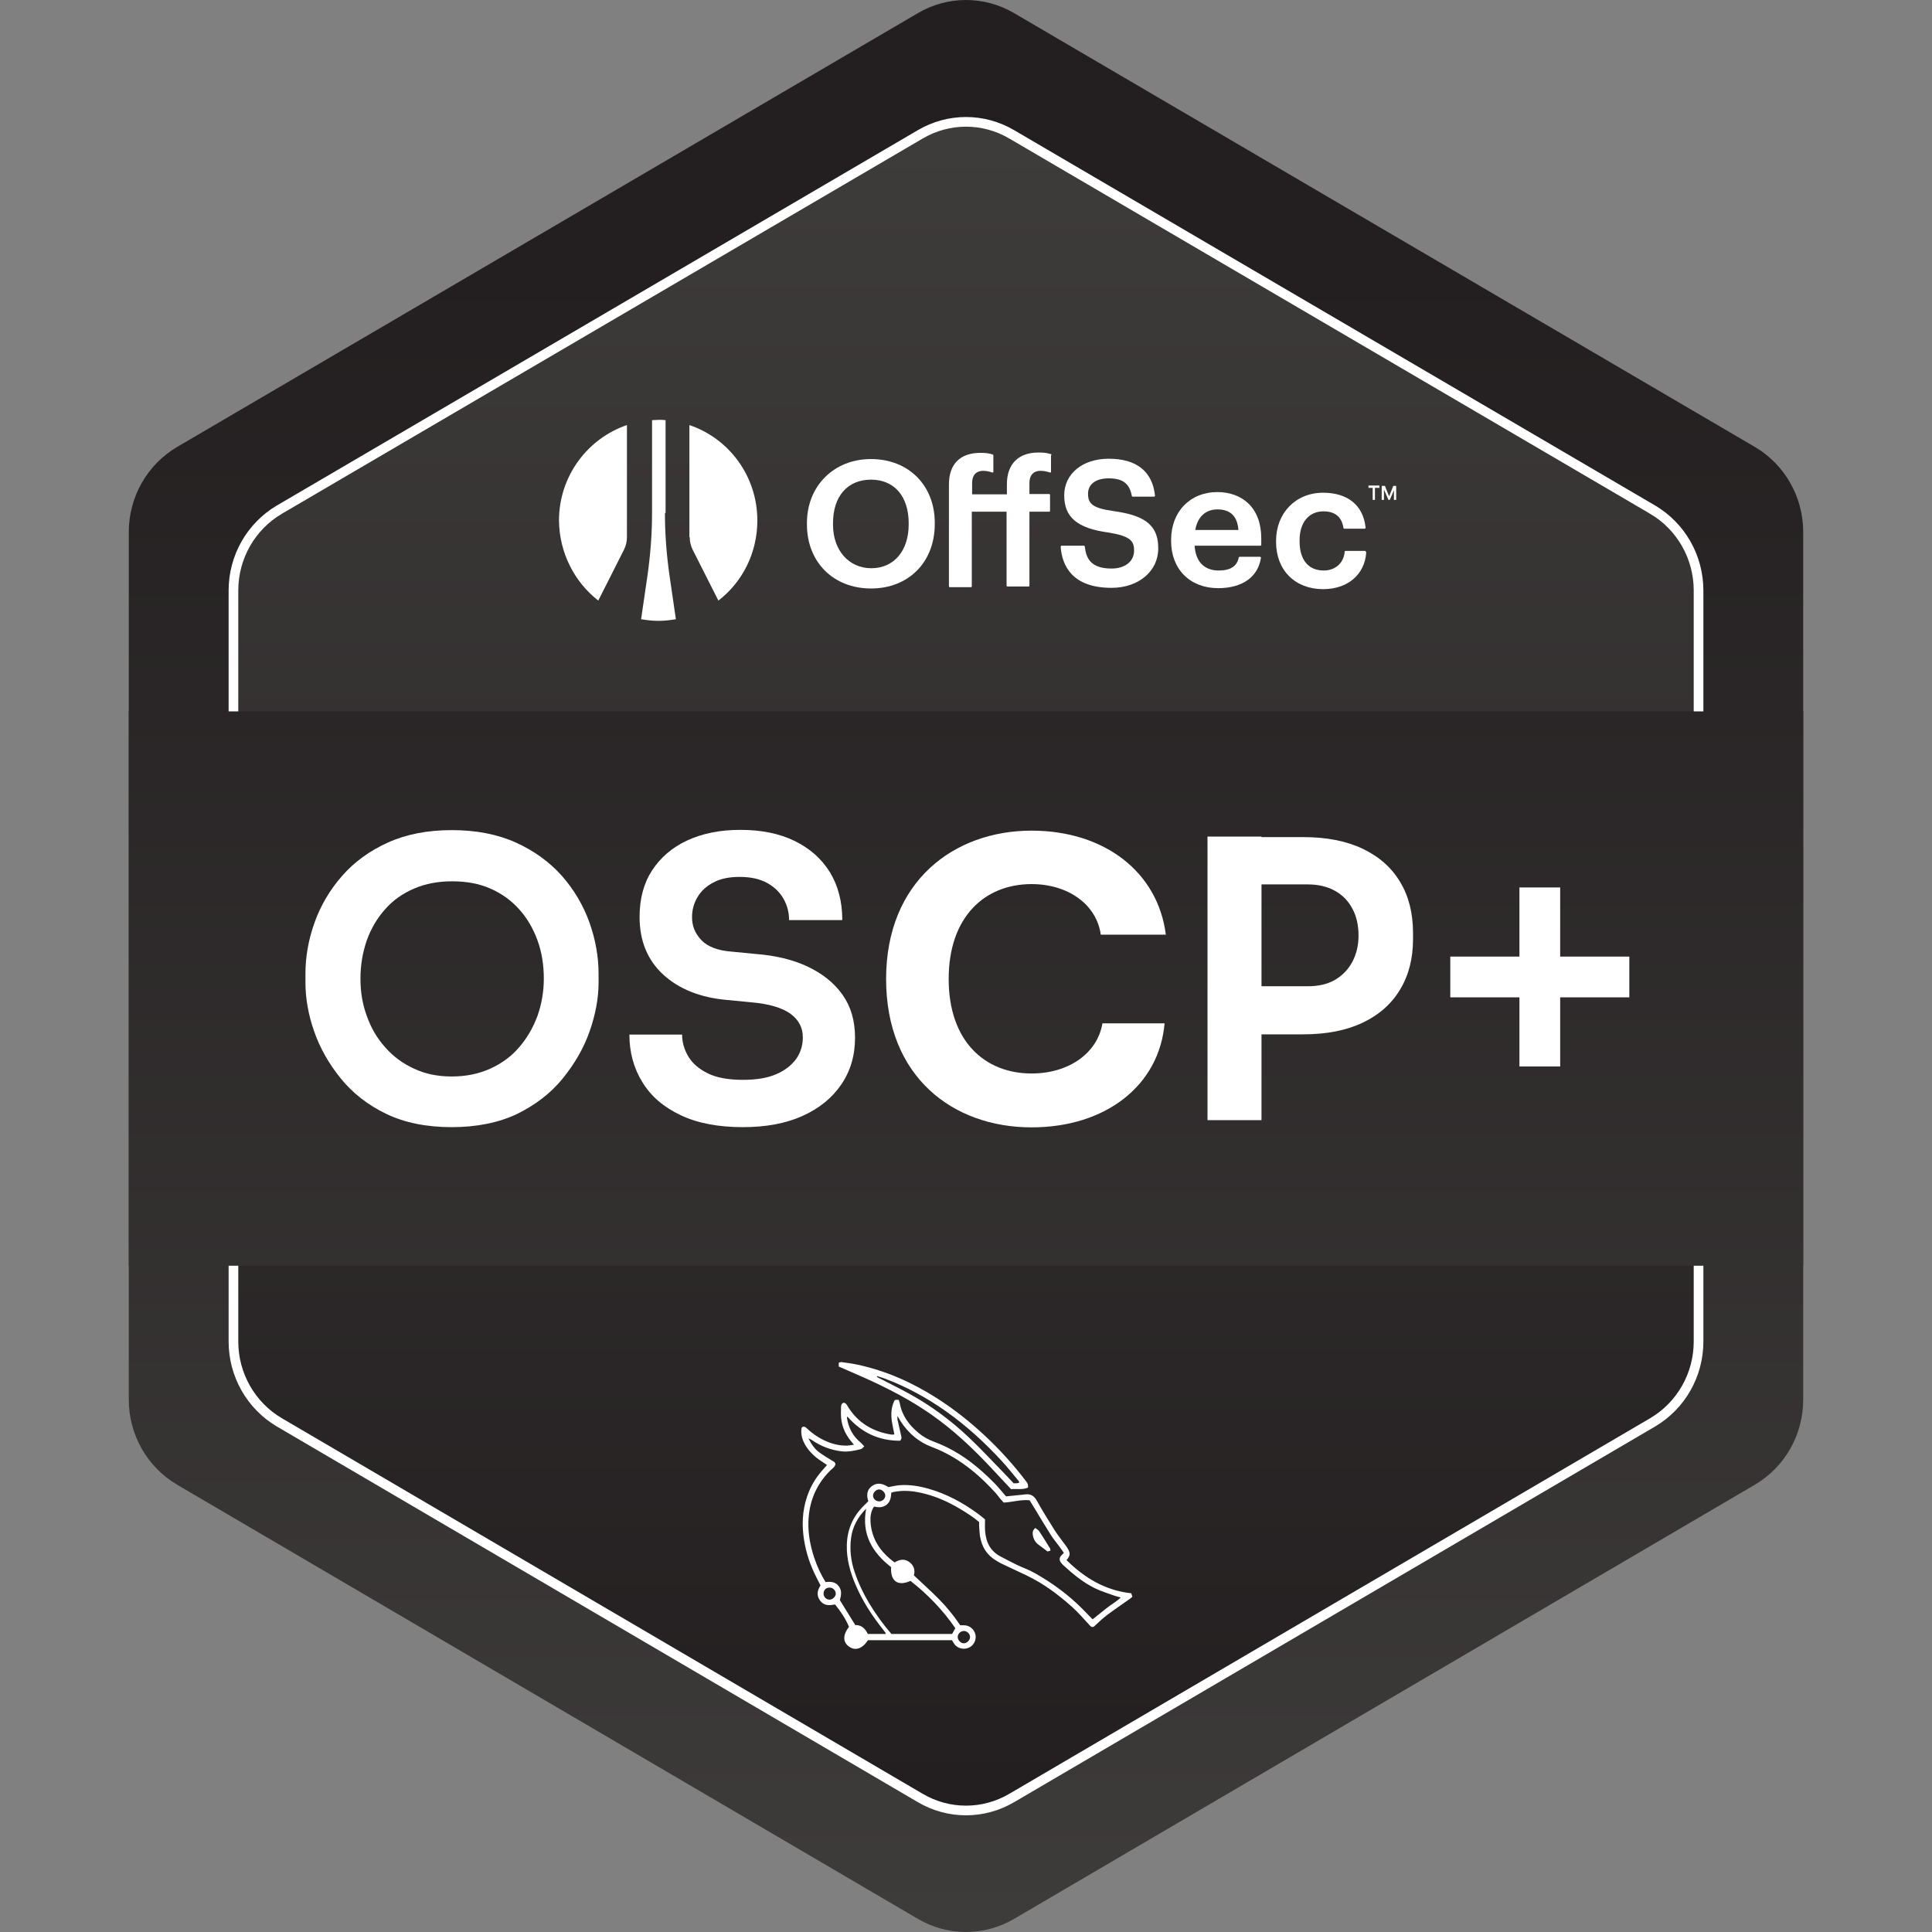 <svg width="600" height="600" viewBox="0 0 600 600" fill="none" xmlns="http://www.w3.org/2000/svg">
<rect x="0" y="0" width="600" height="600" fill="#808080" stroke="none"/>
<path d="M40 165.2V434.698C40 445.559 45.7 455.608 55 461.09L285 595.889C294.3 601.37 305.7 601.37 315 595.889L545 461.09C554.3 455.608 560 445.559 560 434.698V165.2C560 154.339 554.3 144.29 545 138.809L315 4.111C305.7 -1.37 294.3 -1.37 285 4.111L55 138.809C45.7 144.29 40 154.339 40 165.2Z" fill="url(#paint0_linear_685_21348)"/>
<path d="M285.762 41.742C294.592 36.538 305.408 36.538 314.238 41.742L314.242 41.744L513.238 158.27V158.271C522.076 163.48 527.5 173.034 527.5 183.37V416.63C527.5 426.964 522.077 436.518 513.241 441.727L314.241 558.357L314.238 558.358C305.408 563.563 294.592 563.563 285.762 558.358L285.759 558.357L86.759 441.727C77.923 436.518 72.5 426.964 72.5 416.63V183.37C72.5 173.035 77.923 163.479 86.761 158.27L285.758 41.744L285.762 41.742Z" fill="url(#paint1_linear_685_21348)" stroke="white" stroke-width="3"/>
<path d="M560 220.927H40V393.08H560V220.927Z" fill="url(#paint2_linear_685_21348)"/>
<path fill-rule="evenodd" clip-rule="evenodd" d="M206.5 159.313C206.5 165.81 207 172.205 207.9 178.599L209.9 192.303C208.1 192.607 206.4 192.81 204.5 192.81C202.6 192.81 200.9 192.607 199.1 192.303L201.1 178.599C202 172.205 202.5 165.81 202.5 159.313V130.486C203.2 130.486 203.9 130.384 204.6 130.384C205.3 130.384 206 130.384 206.7 130.486V159.313H206.5ZM185.8 186.517L193.8 170.682C194.4 169.464 194.7 168.144 194.7 166.825V132.008C182.5 136.17 173.6 147.843 173.6 161.648C173.7 171.799 178.5 180.833 185.8 186.517ZM214.2 166.825C214.2 168.144 214.5 169.464 215.1 170.682L223.1 186.517C230.5 180.833 235.2 171.799 235.2 161.648C235.2 147.843 226.4 136.17 214.1 132.008V166.825H214.2Z" fill="white"/>
<path d="M425 151.498V150.787H428.4V151.498H425ZM426.3 155.253V151.295H427V155.253H426.3ZM429.1 155.253V150.889H429.8V155.253H429.1ZM431.2 155.253L429.3 150.889H430.1L431.4 154.137L432.7 150.889H433.5L431.6 155.253H431.2ZM432.9 155.253V150.889H433.6V155.253H432.9Z" fill="white"/>
<path d="M270.5 142.565C259 142.565 250.6 150.888 250.6 162.46V162.866C250.6 174.539 258.8 182.761 270.5 182.761C282.2 182.761 290.3 174.539 290.3 162.765V162.359C290.3 150.685 282.1 142.565 270.5 142.565ZM258.7 162.46C258.7 154.137 263.2 148.96 270.5 148.96C277.8 148.96 282.2 154.238 282.2 162.46V162.866C282.2 171.088 277.6 176.468 270.6 176.468C263.6 176.468 258.7 170.885 258.7 162.968V162.46Z" fill="white"/>
<path d="M326.399 141.042C325.099 140.636 324.099 140.535 322.499 140.535C316.299 140.535 312.699 144.087 312.699 150.381V153.527H301.899V150.076C301.899 146.93 303.799 146.219 305.299 146.219C306.499 146.219 307.499 146.524 308.099 146.727C308.199 146.727 308.299 146.727 308.399 146.727C308.499 146.625 308.499 146.625 308.499 146.524V141.448C308.499 141.347 308.399 141.245 308.299 141.144C306.999 140.738 305.999 140.636 304.499 140.636C298.199 140.636 294.699 144.087 294.699 150.482V182.05C294.699 182.254 294.799 182.355 294.999 182.355H301.499C301.699 182.355 301.799 182.254 301.799 182.05V158.907H312.599V181.847C312.599 182.051 312.699 182.152 312.899 182.152H319.399C319.599 182.152 319.699 182.051 319.699 181.847V158.907H325.799C325.999 158.907 326.099 158.806 326.099 158.603V153.73C326.099 153.527 325.999 153.426 325.799 153.426H319.699V150.076C319.699 146.93 321.599 146.219 323.099 146.219C324.399 146.219 325.399 146.524 325.999 146.727C326.099 146.727 326.199 146.727 326.299 146.727C326.399 146.727 326.399 146.625 326.399 146.524V141.448C326.599 141.245 326.599 141.144 326.399 141.042Z" fill="white"/>
<path d="M345.7 158.704C339.1 157.791 337.9 156.268 337.9 153.324C337.9 150.381 340.3 148.554 344.3 148.554C348.7 148.554 350.8 150.178 351.5 154.035C351.5 154.137 351.6 154.238 351.8 154.238H358.4C358.5 154.238 358.6 154.238 358.6 154.137C358.7 154.035 358.7 154.035 358.7 153.934C357.9 146.422 353 142.463 344.3 142.463C336.2 142.463 330.5 147.133 330.5 153.832C330.5 160.531 334.4 164.084 344.4 165.404C351.1 166.52 352.2 168.043 352.2 170.986C352.2 174.336 349.4 176.569 345.2 176.569C338.7 176.569 337.3 173.321 336.9 169.768C336.9 169.667 336.8 169.464 336.6 169.464H329.7C329.6 169.464 329.5 169.464 329.5 169.565C329.5 169.667 329.4 169.667 329.4 169.768C329.8 175.554 332.9 182.558 345.2 182.558C353.6 182.558 359.7 177.381 359.7 170.377C359.8 162.358 354.4 159.922 345.7 158.704Z" fill="white"/>
<path d="M387.599 156.268C385.199 154.035 381.899 152.817 378.099 152.817C369.599 152.817 363.699 158.907 363.699 167.637V168.043C363.699 176.772 369.599 182.66 378.299 182.66C385.799 182.66 390.699 179.208 391.599 173.22C391.599 173.118 391.599 173.017 391.499 173.017C391.399 172.915 391.399 172.915 391.299 172.915H384.999C384.899 172.915 384.699 173.017 384.699 173.118C384.199 175.859 382.099 177.178 378.499 177.178C373.999 177.178 371.299 174.438 370.999 169.464H391.399C391.599 169.464 391.699 169.362 391.699 169.159V167.231C391.699 162.561 390.299 158.806 387.599 156.268ZM371.199 164.592C371.899 160.531 374.399 158.197 378.099 158.197C382.099 158.197 384.299 160.328 384.599 164.592H371.199Z" fill="white"/>
<path d="M424.099 171.19C423.999 171.088 423.999 171.088 423.899 171.088H417.899C417.699 171.088 417.599 171.19 417.599 171.393C417.299 174.844 414.699 177.178 411.099 177.178C406.299 177.178 403.599 173.829 403.599 168.144V167.738C403.599 162.257 406.499 158.806 410.999 158.806C414.599 158.806 416.699 160.531 417.199 163.881C417.199 163.983 417.299 164.186 417.499 164.186H423.799C423.899 164.186 423.999 164.186 423.999 164.084C424.099 163.983 424.099 163.983 424.099 163.881C423.399 156.979 418.599 153.02 410.899 153.02C402.399 153.02 396.299 159.313 396.299 167.941V168.347C396.299 177.077 402.199 182.964 410.899 182.964C418.499 182.964 423.799 178.498 424.299 171.596C424.199 171.393 424.199 171.291 424.099 171.19Z" fill="white"/>
<path d="M277.755 445.471C277.488 444.107 277.203 442.856 277.005 441.593C276.689 439.561 276.72 437.538 277.497 435.591C277.864 434.673 277.899 434.666 279.09 434.745C279.209 435.096 279.391 435.472 279.46 435.87C280.15 439.727 282.379 442.602 285.292 445.039C286.706 446.221 288.315 447.089 290.033 447.726C295.589 449.779 300.465 452.931 304.864 456.847C306.225 458.06 307.567 459.305 308.834 460.616C310.06 461.889 311.179 463.265 312.442 464.711C313.995 464.554 315.644 464.391 317.293 464.221C317.657 464.184 318.017 464.146 318.378 464.099C320.084 463.877 321.169 464.557 322.025 466.1C323.743 469.198 325.63 472.201 327.512 475.205C328.339 476.525 329.324 477.745 330.24 479.012C330.697 479.645 331.208 480.247 331.597 480.918C332.466 482.417 332.387 483.069 331.227 484.521C336.821 490.03 343.233 493.924 351.329 494.808C351.442 495.175 351.551 495.542 351.664 495.915C351.335 496.175 351.103 496.379 350.852 496.558C348.513 498.216 346.133 499.822 343.844 501.543C342.396 502.634 341.076 503.898 339.749 505.143C338.953 505.579 338.583 504.92 338.125 504.437C336.442 502.659 334.858 500.769 333.043 499.135C328.725 495.26 324.097 491.792 318.826 489.271C316.243 488.036 313.634 486.841 311.05 485.606C310.395 485.292 309.774 484.9 309.15 484.517C306.494 482.893 304.996 480.473 304.422 477.469C304.218 476.4 304.174 475.302 304.09 474.214C304.049 473.7 304.083 473.183 304.083 472.684C302.221 471.104 300.242 469.853 298.232 468.646C294.322 466.297 290.19 464.472 285.7 463.538C282.972 462.97 280.228 462.782 277.472 463.356C277.275 463.397 277.08 463.469 276.811 463.55C276.692 464.961 276.544 466.376 275.318 467.326C274.146 468.235 272.813 468.188 271.43 467.89C270.455 469.339 270.251 470.972 270.345 472.559C270.659 477.996 273.453 482.034 277.814 485.22C279.304 484.342 280.837 483.975 282.351 485.069C283.828 486.139 284.258 487.612 283.819 489.249C286.434 491.717 289.033 494.046 291.491 496.517C293.956 498.994 296.166 501.706 298.211 504.751C298.665 504.751 299.179 504.713 299.684 504.757C301.217 504.889 302.525 506.033 302.904 507.532C303.277 509.003 302.622 510.661 301.315 511.473C299.678 512.489 297.461 512.082 296.411 510.602C296.141 510.222 295.915 509.815 295.643 509.382H269.546C267.846 512.019 265.661 512.762 263.72 511.401C261.723 510 261.679 507.836 263.657 505.215C262.604 502.697 261.08 500.43 259.334 498.27C257.575 498.627 255.916 498.715 254.724 497.138C253.511 495.536 253.781 493.924 254.815 492.378C254.154 491.058 253.495 489.816 252.896 488.543C251.112 484.746 249.958 480.783 249.482 476.594C248.961 471.988 249.463 467.558 251.206 463.271C252.319 460.537 253.966 458.142 255.957 455.972C256.229 455.674 256.49 455.364 256.838 454.966C256.427 454.69 256.101 454.458 255.762 454.244C253.759 452.984 251.94 451.516 250.586 449.547C249.451 447.879 248.707 446.073 248.867 443.991C248.886 443.74 248.965 443.493 249.005 443.289C249.773 442.794 250.209 443.236 250.686 443.681C252.489 445.371 254.517 446.725 256.806 447.682C258.851 448.538 260.973 449.017 263.196 448.942C263.802 448.92 264.407 448.779 265.203 448.663C264.83 448.218 264.604 447.948 264.379 447.679C262.293 445.192 261.165 442.348 261.152 439.087C261.152 438.357 261.184 437.626 261.193 436.899C261.202 436.259 261.441 435.798 262.061 435.623C262.823 435.776 263.04 436.394 263.369 436.918C266.504 441.934 271.123 444.634 276.886 445.531C277.124 445.568 277.381 445.499 277.761 445.468L277.755 445.471ZM305.908 471.85C305.908 473.126 305.849 474.227 305.921 475.315C306.156 478.867 307.52 481.755 310.856 483.445C312.436 484.245 313.985 485.11 315.581 485.878C317.506 486.803 319.548 487.512 321.401 488.559C326.734 491.575 331.66 495.159 336.003 499.505C337.106 500.609 338.185 501.738 339.32 502.901C340.772 501.741 342.189 500.606 343.603 499.471C344.995 498.351 346.604 497.502 348.068 496.113C347.237 495.881 346.626 495.752 346.049 495.542C344.048 494.808 341.982 494.197 340.076 493.266C336.394 491.466 333.243 488.876 330.243 486.113C329.939 485.834 329.644 485.521 329.418 485.179C328.916 484.42 328.992 483.734 329.606 483.056C329.838 482.802 330.092 482.564 330.399 482.254C329.901 481.554 329.462 480.918 329.001 480.291C328.104 479.077 327.12 477.917 326.314 476.647C324.608 473.963 322.993 471.22 321.341 468.505C320.805 467.623 320.259 466.749 319.754 465.93C316.967 465.648 314.44 466.507 311.715 466.642C311.417 466.316 311.053 465.952 310.727 465.56C310.229 464.958 309.787 464.309 309.263 463.729C306.99 461.211 304.579 458.835 301.932 456.696C298.132 453.627 294.009 451.106 289.425 449.384C286.895 448.434 284.681 447.033 282.746 445.142C281.204 443.637 279.931 441.944 278.714 439.73C278.714 440.354 278.67 440.608 278.72 440.843C279.05 442.367 279.388 443.888 279.752 445.405C279.909 446.058 280.21 446.7 279.548 447.431C272.995 447.487 267.555 444.929 263.162 439.912C263.084 440.188 263.018 440.291 263.033 440.382C263.507 443.436 264.852 446.004 267.266 447.986C267.646 448.299 267.95 448.701 268.401 449.184C267.969 449.551 267.708 449.952 267.367 450.037C265.394 450.538 263.403 450.961 261.343 450.72C257.957 450.325 254.884 449.121 252.084 447.19C251.859 447.036 251.592 446.942 251.056 446.678C252.012 448.582 253.028 450.024 254.474 451.084C255.731 452.006 257.085 452.793 258.418 453.608C258.866 453.881 259.371 454.059 259.459 454.73C259.23 455.68 258.352 456.163 257.709 456.815C253.364 461.227 251.216 466.526 251.056 472.7C250.959 476.506 251.677 480.162 252.859 483.743C253.727 486.367 254.878 488.873 256.392 491.34C257.988 491.118 259.528 491.243 260.575 492.72C261.597 494.162 261.13 495.702 260.839 496.956C262.494 499.631 264.024 502.104 265.614 504.676C267.514 504.603 268.721 505.792 269.518 507.438H275.064C275.024 507.256 275.03 507.137 274.973 507.059C274.735 506.717 274.487 506.381 274.227 506.055C270.8 501.756 267.828 497.172 265.674 492.102C264.034 488.242 262.908 484.251 262.986 479.99C263.074 475.23 264.723 471.145 268.104 467.774C268.615 467.263 269.129 466.752 269.662 466.219C269.066 464.381 269.17 462.698 270.784 461.516C272.572 460.208 274.334 460.832 275.892 461.832C277.149 461.616 278.272 461.327 279.407 461.243C282.458 461.014 285.446 461.516 288.365 462.34C294.006 463.933 299.07 466.699 303.77 470.151C304.481 470.671 305.152 471.248 305.899 471.844L305.908 471.85ZM276.839 507.444H295.68C296.022 506.836 296.32 506.3 296.684 505.651C292.796 499.997 288.099 495.131 282.762 490.961C278.808 492.736 276.472 491.03 276.745 486.694C270.951 482.178 267.495 476.556 268.988 468.52C266.329 471.226 264.783 474.167 264.322 477.532C263.83 481.122 264.225 484.696 265.398 488.164C266.555 491.582 268.078 494.824 269.935 497.912C271.951 501.267 274.246 504.422 276.836 507.444H276.839ZM301.261 508.448C301.283 507.469 300.405 506.551 299.415 506.513C298.411 506.475 297.48 507.313 297.43 508.288C297.376 509.322 298.317 510.329 299.339 510.332C300.271 510.332 301.236 509.382 301.258 508.444L301.261 508.448ZM257.662 493.043C256.552 493.033 255.775 493.78 255.765 494.861C255.753 495.924 256.552 496.758 257.603 496.784C258.55 496.805 259.562 495.843 259.556 494.921C259.55 493.93 258.666 493.049 257.662 493.04V493.043ZM273.08 466.263C274.127 466.241 274.995 465.341 274.926 464.356C274.864 463.482 273.92 462.572 273.054 462.553C272.12 462.535 271.139 463.507 271.132 464.457C271.126 465.46 272.017 466.281 273.08 466.26V466.263Z" fill="white"/>
<path d="M260.484 424.398V423.19C260.839 423.109 261.096 422.971 261.328 423.005C263.024 423.256 264.733 423.466 266.407 423.83C275.215 425.733 283.308 429.352 290.88 434.174C296.257 437.598 301.227 441.542 305.886 445.894C310.511 450.209 314.731 454.875 318.56 459.904C319.284 460.854 319.272 460.86 319.275 461.976C317.578 462.751 315.75 462.29 313.998 462.475C312.047 460.39 310.154 458.383 308.279 456.361C302.378 450.005 296.103 444.07 288.955 439.112C282.593 434.701 275.751 431.161 268.706 427.994C266.047 426.799 263.363 425.655 260.481 424.398H260.484ZM272.412 427.354C272.377 427.436 272.34 427.517 272.305 427.599C272.531 427.724 272.754 427.853 272.982 427.972C276.127 429.596 279.307 431.155 282.408 432.857C289.152 436.563 295.298 441.129 300.885 446.402C304.29 449.619 307.492 453.056 310.768 456.408C312.113 457.784 313.418 459.198 314.81 460.669C315.359 460.55 315.976 460.81 316.553 460.38C316.459 460.18 316.425 460.02 316.331 459.907C314.59 457.831 312.916 455.696 311.085 453.705C305.883 448.058 300.249 442.891 293.974 438.435C287.998 434.19 281.624 430.697 274.751 428.123C273.983 427.834 273.196 427.608 272.415 427.354H272.412Z" fill="white"/>
<path d="M321.51 474.525C321.956 474.879 322.451 475.117 322.711 475.509C323.887 477.278 324.997 479.087 326.116 480.89C326.214 481.043 326.176 481.282 326.214 481.57C325.847 481.674 325.524 481.764 325.314 481.824C324.351 481.097 323.508 480.432 322.63 479.811C321.595 479.077 320.999 478.08 320.783 476.861C320.645 476.092 320.607 475.312 321.507 474.521L321.51 474.525Z" fill="white"/>
<path d="M140.257 350.047C132.506 350.047 125.704 348.681 120.009 345.952C114.315 343.223 109.569 339.529 105.852 334.954C102.135 330.377 99.366 325.48 97.547 320.261C95.728 315.043 94.858 309.985 94.858 305.088V302.439C94.858 297.06 95.807 291.761 97.706 286.462C99.604 281.164 102.451 276.346 106.247 272.011C110.044 267.676 114.789 264.224 120.484 261.655C126.179 259.086 132.743 257.802 140.336 257.802C147.85 257.802 154.494 259.086 160.188 261.655C165.883 264.224 170.628 267.676 174.504 272.011C178.3 276.346 181.148 281.164 183.046 286.462C184.944 291.761 185.893 297.14 185.893 302.439V305.088C185.893 309.985 184.944 315.043 183.125 320.261C181.306 325.48 178.459 330.377 174.741 334.954C171.024 339.529 166.278 343.142 160.584 345.952C154.81 348.681 148.008 350.047 140.257 350.047ZM140.257 334.31C144.686 334.31 148.641 333.508 152.2 331.902C155.759 330.297 158.765 328.129 161.217 325.239C163.668 322.429 165.567 319.137 166.911 315.525C168.177 311.912 168.888 308.058 168.888 303.964C168.888 299.629 168.256 295.695 166.911 292.002C165.567 288.309 163.668 285.098 161.217 282.368C158.765 279.638 155.759 277.47 152.279 275.945C148.799 274.42 144.845 273.698 140.415 273.698C136.065 273.698 132.19 274.42 128.631 275.945C125.071 277.47 122.066 279.558 119.614 282.368C117.162 285.098 115.264 288.309 113.919 292.002C112.654 295.695 111.942 299.629 111.942 303.964C111.942 308.058 112.575 311.912 113.919 315.525C115.185 319.137 117.083 322.429 119.614 325.239C122.066 328.049 125.071 330.297 128.631 331.902C132.032 333.508 135.907 334.31 140.257 334.31Z" fill="white"/>
<path d="M230.659 350.046C223.145 350.046 216.659 348.841 211.439 346.353C206.14 343.864 202.185 340.492 199.496 336.076C196.807 331.741 195.463 326.763 195.463 321.304H211.835C211.835 323.633 212.467 325.881 213.733 328.048C214.998 330.216 217.055 331.982 219.823 333.347C222.591 334.711 226.229 335.354 230.738 335.354C234.929 335.354 238.33 334.792 241.099 333.587C243.867 332.384 245.844 330.778 247.268 328.851C248.612 326.924 249.324 324.676 249.324 322.188C249.324 319.137 248.059 316.728 245.449 314.802C242.839 312.955 238.805 311.751 233.269 311.269L225.755 310.546C217.529 309.824 210.886 307.175 205.982 302.679C201.078 298.183 198.626 292.162 198.626 284.776C198.626 279.156 199.892 274.339 202.502 270.325C205.112 266.311 208.75 263.18 213.416 261.012C218.083 258.845 223.619 257.721 229.868 257.721C236.432 257.721 242.048 258.845 246.793 261.173C251.539 263.501 255.177 266.712 257.787 270.967C260.318 275.142 261.583 280.12 261.583 285.739H245.053C245.053 283.411 244.5 281.244 243.392 279.236C242.285 277.229 240.624 275.543 238.33 274.259C236.037 272.975 233.189 272.332 229.709 272.332C226.388 272.332 223.698 272.894 221.484 274.099C219.348 275.222 217.687 276.747 216.58 278.675C215.473 280.521 214.919 282.608 214.919 284.856C214.919 287.586 215.868 289.914 217.846 292.001C219.823 294.008 222.908 295.213 227.178 295.534L234.613 296.256C240.861 296.738 246.24 298.022 250.827 300.19C255.414 302.358 259.053 305.248 261.663 308.941C264.273 312.634 265.538 317.049 265.538 322.268C265.538 327.807 264.114 332.624 261.267 336.799C258.42 340.974 254.386 344.266 249.166 346.593C244.025 348.922 237.777 350.046 230.659 350.046Z" fill="white"/>
<path d="M375.001 347.798V259.808H391.768V347.879H375.001V347.798ZM389.396 320.983V306.292H406.163C409.485 306.292 412.253 305.65 414.626 304.285C416.92 302.92 418.739 301.074 420.004 298.665C421.27 296.257 421.902 293.527 421.902 290.557C421.902 287.346 421.27 284.536 420.004 282.207C418.739 279.799 416.92 277.952 414.626 276.667C412.332 275.383 409.485 274.661 406.163 274.661H389.396V259.969H404.74C411.937 259.969 418.106 261.173 423.168 263.582C428.23 265.99 432.105 269.362 434.794 273.858C437.484 278.273 438.828 283.572 438.828 289.754V291.681C438.828 297.702 437.484 302.92 434.794 307.336C432.105 311.832 428.23 315.203 423.168 317.612C418.106 320.02 411.937 321.225 404.74 321.225H389.396V320.983Z" fill="white"/>
<path d="M320.361 350.111C295.908 350.111 275.188 334.41 275.188 304.037C275.188 273.664 296.294 257.963 320.361 257.963C343.011 257.963 359.613 270.833 362.058 290.266H341.853C340.566 280.871 331.686 274.565 320.361 274.565C305.818 274.565 294.621 284.732 294.621 304.037C294.621 323.342 305.818 333.38 320.361 333.38C331.943 333.38 340.823 327.074 342.368 317.808H361.672C359.999 337.112 343.397 350.111 320.361 350.111Z" fill="white"/>
<path d="M506 297.078V309.729H484.525V331.204H471.874V309.729H450.399V297.078H471.874V275.603H484.525V297.078H506Z" fill="white"/>
<defs>
<linearGradient id="paint0_linear_685_21348" x1="299.999" y1="597.252" x2="299.999" y2="84.231" gradientUnits="userSpaceOnUse">
<stop stop-color="#3E3B3B"/>
<stop offset="1" stop-color="#231F20"/>
</linearGradient>
<linearGradient id="paint1_linear_685_21348" x1="299.999" y1="43.371" x2="299.999" y2="556.73" gradientUnits="userSpaceOnUse">
<stop stop-color="#3E3B3B"/>
<stop offset="1" stop-color="#231F20"/>
</linearGradient>
<linearGradient id="paint2_linear_685_21348" x1="300" y1="183.977" x2="300" y2="467.054" gradientUnits="userSpaceOnUse">
<stop stop-color="#282425"/>
<stop offset="1" stop-color="#373434"/>
</linearGradient>
</defs>
</svg>
